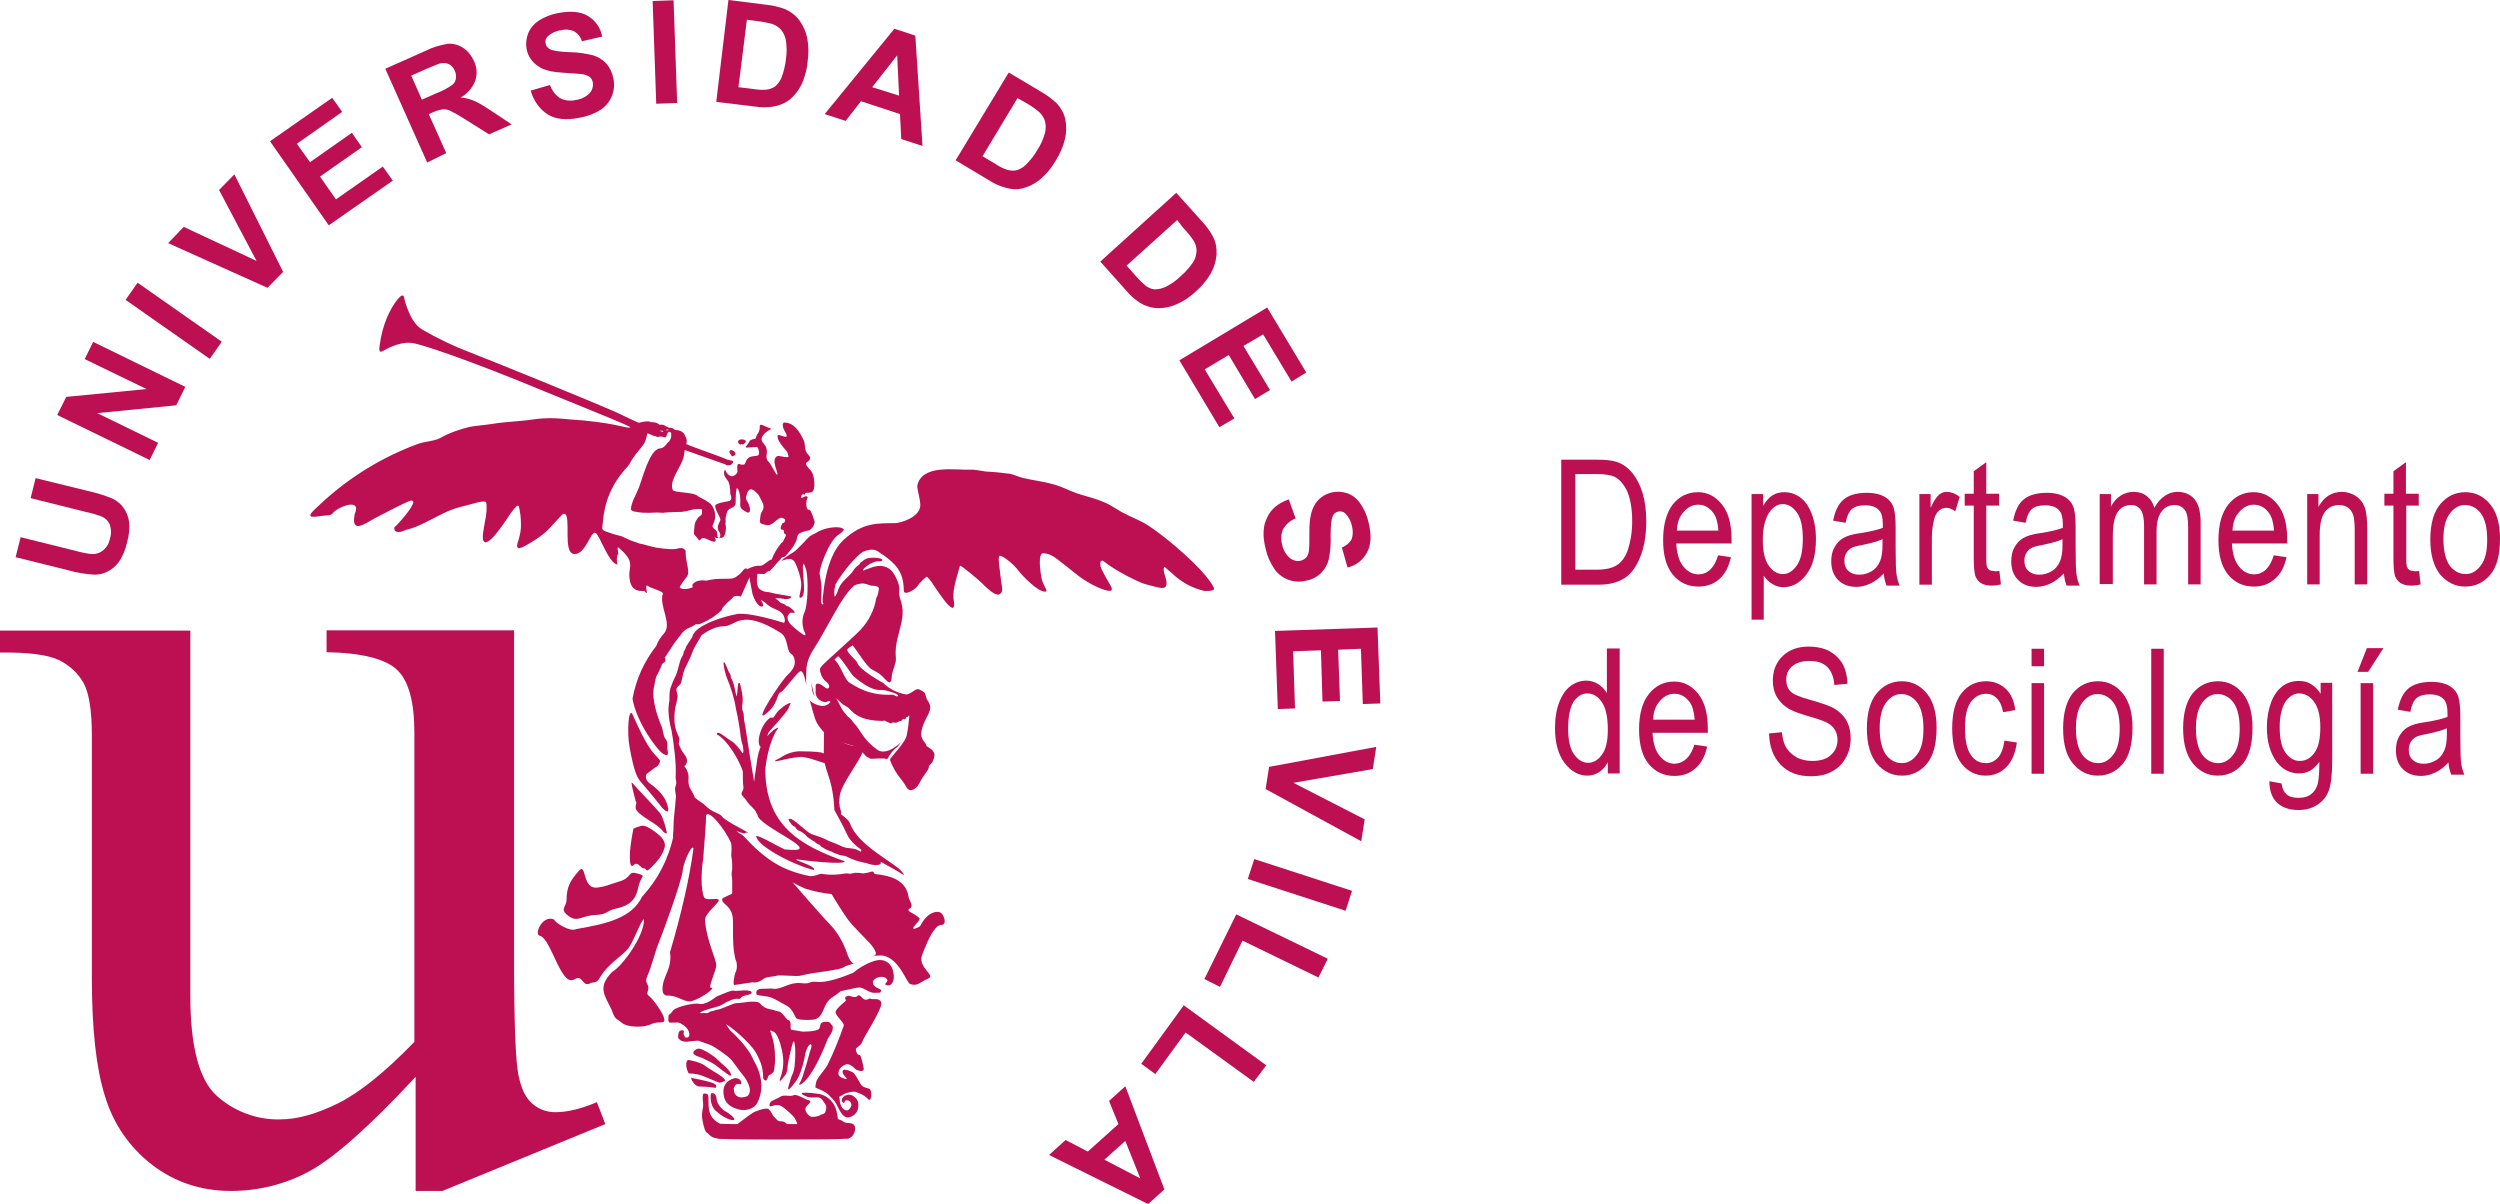 <svg xmlns="http://www.w3.org/2000/svg" xmlns:xlink="http://www.w3.org/1999/xlink" id="Capa_1" x="0px" y="0px" viewBox="0 0 800 385.2" style="enable-background:new 0 0 800 385.2;" xml:space="preserve"><style type="text/css">	.st0{fill-rule:evenodd;clip-rule:evenodd;fill:#BC1053;}	.st1{fill:#BC1053;}</style><g>	<g>		<g>			<path class="st0" d="M164.5,201.8v105.8c0,19.8,0.5,32,1.4,36.4c0.9,4.5,2.4,7.5,4.5,9.2c2,1.8,4.6,2.7,7.3,2.7    c3.9,0,8.3-1.1,13.3-3.2l2.7,7l-52.1,21.4h-8.6v-36.5c-15,16.1-26.3,26.1-34.2,30.3c-7.6,4.1-16.2,6.2-24.9,6.2    c-9.7,0-18.2-2.9-25.4-8.5c-7.1-5.5-12.3-13.1-14.9-21.8c-2.8-8.8-4.2-21.4-4.2-37.6v-77.6c0-8.2-0.9-13.9-2.7-17.1    c-1.8-3.2-4.6-5.7-7.9-7.3c-3.5-1.7-9.8-2.5-19-2.4v-7h61.1v116.8c0,16.2,2.8,26.9,8.4,32c5.5,5,12.9,7.8,20.3,7.6    c5.5,0,11.6-1.7,18.5-5.1c6.9-3.4,15.1-10,24.5-19.7v-98.7c0-10.1-1.8-16.8-5.5-20.3c-3.6-3.5-11.2-5.5-22.6-5.7v-7H164.5z"></path>			<g>				<g>					<path class="st1" d="M274.4,307.7c0.5-0.2,1-0.3,1.5-0.6C275.5,307.4,274.9,307.6,274.4,307.7L274.4,307.7z"></path>					<path class="st1" d="M270.3,275.6c-14.6-5.1-25.4-11.7-25.4-29.5c0.7-6.7,2.8-11.5,4-12.9c0.7-0.8-1.3-0.1-3.4,2.4      c0.2-0.7,0.4-1.3,0.9-1.8c3.9-4.3,6.1-6.9,6.1-7.7c1-1.6,0.3-1.3-1.3-0.4c-2.4,2-1.9,1.2-3.6,3.8c-0.3,0.4-0.9-0.1-1.3,0.3      c-3,2.2-4.4,8.1-2.9,9.2c-0.5,1.2-0.8,2.4-1,3.5c-0.5,3.1-0.8,5.8-1.1,7.6c-1.1-6.4-2.1-12.9-2.8-17.7c0-0.3-0.4-1.7-0.4-2      c-0.1-0.8,0-1.8-0.3-2.6c-0.3-0.6-0.4-1.3-0.3-2c0.5-3.1-0.3-5-0.7-7.1c-0.1-0.3-0.5-0.3-0.6,0.3c-0.2,1-0.2,3.2-0.5,3.8      c-0.1,0.2-0.7-3.3-0.9-3.8c-0.1-0.2-0.2-0.5-0.3-0.9c-0.1-0.3-0.2-0.4-0.3-0.7c-0.2-0.2-0.3-0.4-0.3-0.6      c-0.1-0.2-0.1-0.5-0.1-0.8c-0.1-0.3-0.3-0.5-0.5-0.8c-0.8-1.8-1.4-3.6-1.7-3.3c-0.3,0.3,0.5,3.9,1,5c1.3,3.2,2.4,6.5,2.9,9.9      c0.1,0.5,0.5,2.3,0.6,2.8c0.1,0.5,0.2,1.3,0.3,1.8c0.1,0.6,0.2,1.3,0.3,1.8c0.2,1.2,0.2,1.7,0.3,2.4c0.1,0.8,0.3,1.7,0.5,2.4      c0.5,1.2,0.5,3.7,0,2.9c-0.8-1.3-1.8-2.4-2.9-3.4c-0.3-0.2-0.5-0.3-0.8-0.5c-2.1-1.4-4.4-3.5-4.4-2c3.4,1.8,7.1,8.2,8.3,11.8      c0,1.8,0,3.4,0.2,5.2c0.1,1-0.8,1.5-0.6,2.2c0.2,0.5,1.3,1.5,1.5,1.9c0.6,1.1,1.6,1.8,2.9,3.3c0.2,0.5,0.4,0.9,0.7,1.3      c0,3.8,23.3,12.7,8.7,11.1c-3.1-1.4-7.7-4.3-9.1-4.3c0,3,11.3,9.1,18.4,10.9c1.2-1.2-7.3-3.4-5.3-3.4      C256.8,275.3,270.3,276.9,270.3,275.6z"></path>					<path class="st1" d="M233.4,144.7c0.3,0.5,0.5,0.9,0.8,1.3C237.2,145.5,233.4,142.8,233.4,144.7z"></path>					<path class="st1" d="M236.7,142.2c0.3,0.2,0.4-0.1,0.5-0.1c0.1,0,0.2,0,0.3,0.1c0.1,0.1,0.3,0,0.3,0c3-1.8-3-2.4-1.3-0.1      C236.6,142.1,236.6,142.1,236.7,142.2z"></path>					<path class="st1" d="M209.8,245.5c0.8-0.5,0.8-0.4,1.1-1.1c0.4-0.7,0.5-1-0.2-1.7c-2-2-3.9-4.1-8.2-13.9c-1.3-3.1-2,5.3-1,10.5      c1.5,8,2.3,9.5,3.8,11.2c2.6,2.9,6.6,8,6.6,8s2.6,2.9,1.8-0.4c-0.8-3.4-3.3-5.6-5.5-7.2c-2.3-1.5-1.3-3.2-1.3-3.2      S208.1,246.7,209.8,245.5z"></path>					<path class="st1" d="M213.4,266.5c-0.2-1.3-1.3-5.2-2.2-6.3c-0.8-1.1-8.1-8.7-8.9-9.7c-0.8-1,1.2,6.1,1.2,6.1l0.2,0.3      c-0.3,0.4-0.3,1.8-0.3,1.8c1,2.6,7,4.7,8.8,7.4C212.8,266.7,213.4,266.8,213.4,266.5z"></path>					<path class="st1" d="M211,267.3c-1.4-1.3-4.1-3.1-5.3-3.1c-1.1,0.2-2.1,0.5-3,1c-0.5,2.4-0.9,4.9-1.1,7.3      c0,1.8-0.3,5.7,1.2,4.3c1.4-1.3,2.1,1.1,3.3,1.1s0,2.3,3.7-1.8c1.3-1.4,2.4-3.1,2.9-5C212.7,271,213.3,269.3,211,267.3z"></path>					<path class="st1" d="M198.4,282c-4.2,1.3-4.3,1.6-7.1,2c-5.2,0.8-3.5-8.3-6.1-5.3c-2.6,3-3.9,5-3.9,9.2c0,2.3-2.4,3,0.6,5.2      c3,2.2,4.1-0.1,8.5-0.3c4.4-0.2,3.2-1.3,6.9-2.1c3.7-0.8,6.1-2.4,6.9-6.6c0.9-4.2,2.9-3.7-0.3-4.6      C200.8,278.6,202.3,280.8,198.4,282z"></path>					<path class="st1" d="M281.9,275.8l5,2.8c0.8,0.4,3.9,2.8,1.4,0c-2.4-2.7-13.8-8.1-16.3-15.1c-0.4-1.3-2.9-2.9-2.9-2.9      c0.2-1.6-0.5-1.7-0.4-2.9l-0.2-0.8l0.2-2.1c0.3-3.7,6.6-11.4,7.4-14.4c0.1-0.4,0.5-1.3-1.4-1.5c-5.9-0.4-9-4.4-10.5-5.7      c-0.3-0.3-0.5,0.2-0.5,0.6c0,2.2-0.1,5.3-0.1,7.3c-0.3-0.1-0.5-0.2-0.8-0.3c-1.3-0.3-5.2-0.4-7.2-0.4c-1.8,0.1-3.7,0.7-5.3,1.7      c-1,0.8-5.5,2.4,1.4,0.8c1.6-0.4,3.2-0.6,4.9-0.7c1.4,0.2,2.8,0.5,4.1,1c1.2,0.3,2.3,0.8,3.2,1c0.5,2.4,1.6,4.8,2.2,7.6      c0.5,2.4,0.8,4.9,0.9,7.4c0,0,2.8,5,4.3,8.3c0.8,1.5,2.2,2.9,4.4,4.5c-0.1,0.1-0.2,0.3-0.2,0.4c-0.1,0.5-0.5-0.5-2.4-0.8      c-0.9-0.2-1.8-0.2-2.3-0.3c-0.6-0.2-1.2-0.3-1.7-0.6c-1.4-0.7-2.4-1-3.9-1.6c-3.4-1.9-5.4-1.7-6.8-3c-2.5-1.9-5.3-4.9-6.1-3.9      c0.3,0.8,0.8,1.4,1.3,1.9c0.3,0.3,0.4,0.3,0.8,0.5c0.3,0.3,0.4,0.7,0.7,0.9c0.3,0.3,1,0.4,1.5,0.8c0.5,0.4,0.7,0.4,1.1,0.8      c0.2,0.1,0.4,0.6,0.6,0.7c0.8,0.6,1.7,1.2,2.6,1.7c-0.1,0.2,1.1,0.8,1.5,0.9c0.2,0.4,0.5,0.7,0.9,0.8c0.8,0.6,1.8,1,2.8,1.3      c0.5,0.3,1,0.6,1.6,0.7c0.8,0.5,2.4,0.6,3,0.8c2,1.1,4.3,1.8,6.6,2.2c1.8,0.8,5,0.9,4.5-0.2C281.9,276,281.9,275.9,281.9,275.8      z"></path>					<path class="st1" d="M259.6,218.2c0.1,1.8,0.3,3.7,1.2,4.8c-0.1-0.2-0.1-0.3-0.2-0.4C260.3,221.2,259.8,219.8,259.6,218.2z"></path>					<path class="st1" d="M221,333.2l2.4-0.2c0,0,1.9,0.7,3.7,1.3c1.8,0.7,6.1,3.9,6.6,4.5c0.6,0.5,3.5,4.7,4.1,5.3      c0.8,1,1.5,2.1,1.9,3.4c0.6,1.6,0.1,3.1-0.9,3.4c-3.1,1-3.9-1.1-3.9-1.8c-0.1-0.7-0.3-0.8,0.4-1.8c0.7-1.1,2.2,0.4,1.9-1      c-0.3-1.4-2-1.3-2-1.3s-3.8,0.6-3.7,4.4c0.1,3.8,2.4,4.9,4.8,5.6c2.4,0.7,5.1-0.3,6-2c3.5-6.7-1-13.4-1.1-13.6      c-1.8-4.7-7.6-9.7-7.6-9.7c-0.4-0.6-0.8-1.2-1.2-1.8c-0.3-0.7,7.9,5.5,9.9,9.7c1.2,2.4,1.6,3.6,1.8,5.5      c0.2,1.8-0.1,2.2,0.7,2.6c0.8,0.5,0.9-1.7,1.4-1.7c0.5,0,1.4-1.1,1.4-1.1c0.3-1.6,0.5-3.2,0.4-4.8c0-2.5-0.4-5-1.3-7.5      c-0.7-1.6,0.6-0.5,0.6-0.5s1.5-0.3,2.9,5.9c1.4,6.2-1,9.5-0.7,9.8c0.3,0.4,1.3-1.3,1.8-1.8c0.5-0.7,0.7-1.7,0.8-3.4      c0.3-1.8,1.4-6.8,1.8-7.3c0.3-0.6,0.8,2,0.5,6.2c-0.2,4.2-0.9,3.7-1.6,6.5c-0.5,1.7-1.8,5.1,2.1-0.3c1.5-2.2,2.6-7.1,2.7-8      c0.3-1.8,1.3-3.8,1.9-3.5s-0.4,2.3-0.7,3.7c-0.3,1.4-1.8,6-2,6.7c-0.3,0.8-0.7,1.7-1.1,2.4c-0.3,0.5,3.4,0.3,9.2-14.6      c0.3-0.5,1.4-2.1,1.5-2.7c0.2-1.3,0.1-1.5-0.4-1.9c-0.3-0.3-0.3-0.8-1.3-0.8c-0.6-0.1-1.1,0-1.6,0.2c-0.9,0.3-0.4,1.6-1.2,2.2      c-0.8,0.6-4.9,0.9-5.8,0.6c-0.8-0.2-1.8-0.3-2.6-0.4c-0.7-0.1-0.5-1.1-0.5-1.8c0-0.7-0.3-1.4-0.8-1.4s-1.8-2.5-2.9-2.7      c-1.1-0.2-2.2-0.7-2.7-0.7c-1.3-0.2-2.5-0.8-3.4-1.9c-1.1-1.3-6.1,0-7.5-0.1c-0.9-0.1-5.1,2.1-6.2,2.1c-0.3,0-1.3,0.5-1.9,0.5      c-0.3,0-1,0.6-1.3,0.6c-1.8-0.1-2.5,0.2-2.2-0.2c0.8-0.8,6-1.9,6.6-2.3c5.6-3.5,5.6-1.3,6.4-2.4c0.5-1,3.8-0.8,3.4-1.8      c-0.3-1-4.4-0.4-5.2-0.4c-0.8,0,0-0.8-5.8,1.7c-0.9,0.4-3.4,3-6.1,2.4c-1-0.3-6.7,0.8-8,2.1c-1.1,1.7-1.4,1-1.5,2.1      c-0.1,1.1,0,1.7,0.3,1.8c0.3,0.1,2.9,0,2.9,0s3.3,1.1,3.5,3.8c0.1,1.3-1.3,1-1.3,1s-0.8-1.1-0.5-1.6c0.3-0.5-0.3-0.9-1.1-0.6      c-0.8,0.3-0.7,2.2-0.7,2.2S217.6,333.9,221,333.2z"></path>					<path class="st1" d="M231.9,355.5c0,0-2.4-1.6-2.6-3.9c-0.2-2.4-1.8-1.7-1.8-1.7s-0.7,3.7,1.7,5.7c3,2.7,6.3,3.5,5.7,2.3      C234.1,356.6,231.9,355.5,231.9,355.5z"></path>					<path class="st1" d="M228.2,346.6c-1.7-0.7-7.1-1.7-7.1-1.7s0.8,2.8,3,2.8c1.7,0,3.3,0.2,4.9,0.4      C229,348.1,229.8,347.2,228.2,346.6z"></path>					<path class="st1" d="M230.8,340.2c-0.7-0.6-1.3-1.3-1.8-1.7c-3.1-2.4-5-2.9-5-2.9c-0.5-0.1-1,0-1.4,0.3      c-0.3,0.3-0.6,0.4-0.7,0.7c-0.3,0.7,0.9,1.3,1.3,1.4c1,0.3,1.9,0.7,2.8,1.2c1,0.4,1.9,0.9,2.8,1.5c1.6,1.3,3.2,2.5,4.9,3.6      C233.6,344.3,235.2,343.8,230.8,340.2z"></path>					<path class="st1" d="M230,346.4c0,0,0.4,0.2,1.8-0.4c1.4-0.7-4.5-3.6-6.1-4.9s-5.3-1.9-5.3-1.9s-0.8-0.2-0.8,1.5      c0,1,0.3,1.9,0.8,2.8c1.7,0,3.4,0.3,5,1C227.6,345.4,230,346.4,230,346.4z"></path>					<path class="st1" d="M276,333.2c0.6-1.7,6.4-10.4,6-12.3c-0.4-1.8-2.8-0.9-3.4-1.3c-0.6-0.3-0.4,0.3-1.6,0.3      c-1.2,0-1.8-2.1-2.6-1.2c-0.8,0.9-2.4-0.2-3,0c-0.7,0.2-1.3,0.2-0.7,1.4c0.1,0.2-3,2.4-3.3,3.6c-0.3,1.2,2.9,3.6,2.6,4.5      c-1.5,4.4-3.3,8.7-5.3,12.8c-0.8,1.3-2.8,3.6-3.3,4.6c-0.3,0.8-0.4,1.5-0.5,2.3c0,0.3,3.4,1.2,4.7,2.9c0.3,0.3,0.6,0.7,0.9,0.9      c0.4,0.5,0.8,1,1.1,1.5c1.1,2.2,2,4.4,3.8,4.4c1.4-0.2,2.7-1.2,3.1-2.6c0.3-1.4,0.5-3-1.5-4.3c-1.1-0.7-2.6-0.4-3.4,0.6      c0,0-0.6,0.9,0.1,1.5c0.7,0.6,0.3-0.7,1.1-0.7s0.8,0.1,1.1,0.3c0.3,0.3,1.2,1.3-0.3,2.7c-0.4,0.4-1.4,0.3-2.1-0.6      c-0.5-0.8-0.8-1.7-0.8-2.6c0-0.3-0.1-0.7-0.2-0.9c0.8-0.3,1.5-1,2.3-1.2c0.9-0.3,2.5-0.7,3.3-0.3c2.3,0.9,2.8,1.3,3.8,2.3      c1,1,1.2-2.8,0.4-3.3s-2.1-0.3-2.9-1.6c-0.8-1.3-1.7-3.3-2.6-3.8c-0.8-0.4-1.7-0.8-2.6-0.8c-0.3,0.1-1,0.4-0.3,1.5      c0.7,1.1,1.8,1.8,0.4,1.4c-1.4-0.4-2.4-1-1.9-2.4c0.3-1.1,1.2-1.8,2.3-2.2c0.8-0.3,2.1,0.5,2.8,1.3c0.7,0.8,3,1.3,2.9,0.1      c-0.2-1.2-0.9-4.5-1.3-4.4c-0.4,0.1-1-0.3-1.2-1.6C273.6,335.1,275.5,334.9,276,333.2z"></path>					<path class="st1" d="M279.2,307.7c-2.3,0.8-4.4,2.1-6.2,3.6c-2.9,1.2-8.4,3.3-11.6,2.9c-2.8-0.3-1.6,0.8-5.2,0.4      c-3.6-0.4-6.1,2.1-8.7,1.8c-1.8-0.2-0.1,0-3.4,0c-2.3,0-2.2,1.1-2,1.8c0.1,0.3,1.6,0.4,3.5,0.7c1.9,0.3,4.3,2,6.1,2.9      c1.8,0.9,2.6,3.3,3,3.9c0.4,0.7,3.4,0.8,5.5,0.6c2-0.3,2.7-1.6,3.8-4.3c1.2-2.7,2.7-2.9,4.5-4.4c0.2-0.1,0.3-0.3,0.4-0.4      c3.3-0.7,5.7-1.3,6.3-1.2c1.7,0.3,3,1.8,4.7,1.7c1.6-0.1,1.7,0.2,2-0.5c0.3-0.6-0.4-0.6-1.6-1.3c-3-2.2,1.6-4.2,3.2-2.9      c1.6,1.3-1.6,1.9,0.5,2.3c1.4,0.3,2.4-1.7,1.9-3.9C285.7,309.1,283.6,306,279.2,307.7z"></path>					<path class="st1" d="M273.2,359.9c-0.2-0.3-0.5-0.4-1.3-0.5c-2.1-0.1-1.6-0.4-2.9-1c-1.3-0.5-0.6,0.3-1.3-2.8      c-0.6-2.7-2.7-4.9-5.4-5.5c-1.8-0.3-3.7-0.5-5.5-0.4c-1,0.2,1.3,1.4,2.5,1.5c1.2,0.1,2.9-0.5,3.8,0.7c0.8,1.2,1.4,1.8,1.3,2.5      s-0.1,1.9-1.1,2.1c-1,0.2-0.6,0.5-2.2,0.8c-1.1,0.1-1.6,0.3-2.4-0.5c-0.8-0.8-1.3-1.8-0.7-2.7c0.7-0.8,2.1-1.7,0.8-2      c-1.3-0.3-3.9-2.2-4.9-1.6c-1,0.5-3-0.3-4.1,0.4c-0.8,0.5-1.8,0.9-2.6,1.3c-0.9,0.5-0.9,1-0.9,1s-0.3,0.8,0.3,0.8      c0.6,0.1,1.4-0.7,2.8-0.3c1.3,0.3,4.4,3.4,4.7,3.8c0.4,0.7,0.8,1.3,1,2.1c0,0,0,0,0,0.1c-1.1,0-2.2,0-3.3,0      c-0.4-0.6-1.2-0.9-1.9-0.9c-1.2,0.1-1.3-0.7-2.3-1.5c-0.4-0.4-0.8-1.8-1.7-2.4c-0.8-0.6-4.5,0.8-5,1.2c-0.5,0.3-1.8,1.2-4,2.9      c-0.3,0.3-0.6,0.4-0.9,0.7c-2.3,0-4.2,0-5.6-0.1l-0.3-0.2c-1.4-0.7-2.5-1.9-3-3.4c-0.4-1-0.4-3.4-0.4-4.7s-0.5-1.3-1.3-1.4      c-0.8,0-0.5,1.9-0.4,3.4c0.1,1.4-0.7,2.9-0.2,5.2c0.3,1.8,0.9,4,1.5,4h0.1c0.8,1.1,2,1.8,3.4,1.8c-4.1,0.4,37.1,0.5,40.7,0.1      c2.3,0.3,3.4-2.4,3.1-3.8C273.4,360.1,273.3,360,273.2,359.9z"></path>					<path class="st1" d="M388.3,187.8c-2.9-5.5-14.4-15.4-20.8-19.6c-2.4-1.6-5.5-2.7-8.3-4.2c-1.9-1-3.7-2.4-5.7-3.2      c-3.4-1.5-6.2-2-8.8-2.9s-5.1-2.3-7.6-2.9c-3.4-1-6.7-1.3-9.9-2.1c-1.3-0.3-2.9-1.1-4.1-1.3c-2.4-0.3-5-0.6-7.5-0.7      c-1.8-0.2-3.5-0.7-4.9-0.6c-5,0.2-15.9-1.9-17.2,5.3c0.1,1.5,1,4.1,1,6.2c-0.2,3.7-6.1,5.5-8,5.6c-5.6,0.1-10.3-0.4-16.6,5.4      c-5.9,5.5-6.4,17.6-6.5,17.6c-0.3,1.4-0.2,2.4,0.1,2.9c-0.2,0.1-0.3,0.2-0.3,0.1c-0.8-0.3-0.3-2.3-0.3-4.7c0-1.7-0.3-3.3-0.6-5      c-0.3-1.7,3-10.6,5.9-12.5c1.2-0.8,2-1.6,1.8-1.8c-1.1-1.4-6.6-0.5-8.8,1.1c-0.8,0.5-1.4,0.4-2.8,1.8c-0.3,0.3-0.9,1-1.6,1.7      c-0.4,0.4-1.2,1.2-1.5,1.5c-0.7,0.8-1.5,1.3-2.4,1.8c0,0-4.1,2.7-2.3,2c2.2-0.8,3-0.4,3.6,0.4c0.6,0.8,2.2,5,2.2,7.4      s-1.3,4.7,0,4.1c1.3-0.6,0.8-4.7,0.8-4.7l-0.3-5.2c0,0,0.3-1.3,0.3-1c0.3,0.6,0.5,1.2,0.7,1.8c0.9,3.1,0.6,11.8-0.5,13.9      c-0.8,1.8-0.8,3.9-0.1,5.9c1.1,2.1-0.1,1.3-0.8,0.8c-1.2-0.8-2.3-1.8-3.4-2.8c-1.1-1.1-1.3-2.4-0.9-3c0.8-1.3,1.1-0.7,2-0.8      c0.4-0.1-0.3-1-1.8-2c-0.2-0.1-0.7-0.1-1-0.4c-0.2-0.2-0.3-0.3-0.5-0.4c-0.3-0.2-0.8-0.2-1.1-0.4c-0.5-0.5-1-1-1.6-1.3      c-0.3-0.3,1.2-0.2,2.4,0c0.8,0.2,1.4,0.1,2.2-0.1c0.3-0.3,0.7-0.5,0.4-0.6c-1.5-0.4-5-0.8-6.3-1.2c-1.7-0.5-2.1,0-3.7-1.1      c-1.6-1.1-0.8-5-0.8-5l2.2,0.1l1.3-1c0.1,0.2,0.2,0.2,0.4,0c0.2-0.2,0.4-0.3,0.6-0.6c0.2-0.1,0.3-0.3,0.4-0.4      c0.8-1,2.1-2.4,2.3-2.5c0.2-0.1,0.3-0.7,0.6-0.8c0.3-0.2,0.7-0.1,0.9-0.3c0.3-0.2,0.5-0.4,0.7-0.7c0.3-0.3,0.4-0.4,0.6-0.7      c1.1-1.2,1.9-2.4,2.5-3.9c0.3-0.8-0.1-1.9,1.8-2.5c1.8-0.7,2.1-0.4,2.6-0.8c0.6-0.5,1.1-1.2,1.3-1.9c0.2-0.8,0.1-0.5-0.4-2.1      c-0.5-1.5-0.8-2.4-1.5-2.4s-0.8-2.2-0.6-2.9s0.7-1.3-0.1-1.4s-1.9,1.3-1.6,0c0.3-1.3,1.2,0,1.2-0.8c0-0.8,2.3,0.4,2.8-1.4      c0.5-1.8,0-5.1-1-6.1c-0.9-0.9-1.9-2.1-1.3-2.5c0.6-0.4,1.8-1.2,0.7-2.3c-1.8-1.8-0.8-3.3-1.7-5c-2.6-5.6-5.3-5.4-6-5.5      c-0.7-0.1-1,1.1,0.1,2.9c1.1,1.8,0.2,1.7,0.1,1.7l-2-0.6c-0.6-0.2-0.8,0.8,0.3,2.5s2.4,2.7,2.5,3.5c0.1,0.8,0.6,1.1-0.3,1.1      c-0.9,0-2.6-0.5-2.9-0.4c-2.7,1,0.7,6.1-0.3,6c-0.3,0-1.9-3.5-2.7-4.2c-0.8-0.8-0.7-1.6-0.5-2.8c0.1-1-0.2-1.9-0.8-2.7      c-0.3-0.4-1.7-1.5-0.2-3.2c1.6-1.7,2.9-1.7,2.2-1.9c-0.8-0.2-2.3-1-2.7-1.1s-0.8-0.2-0.8,0.5c0.1,0.8-0.2,1.7-0.7,2.4      c-0.6,0.8-0.4,1.7-1,1.6c-0.5,0-1,0.2-1.3,0.4c-0.4,0.3,0,0.1-0.8,1.2c-0.5,0.7-0.8,0.8-0.6,1c0.2,0.3,0.9,0,2.2,0      s1.6-0.3,1.8,0.7c0.3,1,0.3,1.8-0.3,2s-2.4,0-3.3,1.1c-0.8,1.1-0.4,1.7-1.3,1.8c-0.8,0.1-1.6-0.6-1.8,0.1s0,1.5,0,2.2      c-0.3,0.8-1,1.3-1.8,1.4c-0.7-0.1-1.3-0.5-1.7-1.2c-0.4-0.5-0.3-1-0.5-0.8c0,0-0.4,0.1-0.3,1.3c0.2,1.3,1.5,2,1.7,3.3      c0.2,1.3,0.3,1.9,0.3,2.9c0,0.7,0.8,1.5-0.1,2.3c-0.3,0.3-2.9,0.4-4.4,1.2c-1.3,0.7,1.7,4.3,1.3,5.1c-0.3,0.7-0.7,1.3-0.8,2.1      c-0.1,1.3,0.6,1.4,0.8,2.4c0.1,0.5-0.3,1-0.3,1.3c-0.1-0.1-0.2-0.2-0.3-0.2c-0.8-0.5,0-1.8-0.9-2.5c-1.7-1.3-0.8-1.3-0.3-3.2      c0.4-1.7,0-3.5-1.1-4.9c-0.3-0.6-2.5-1.8-4.1-2.6c-1.4-1.6-7.6-1.1-8.2-2.1c-1.4-2.8,2.9-7.7,3.5-10.7c0.1-0.4,0.3-1.9,0.3-2.1      l13,4.6c0.2,0.2,0.4,0.3,0.7,0.3c0.8,0,1.3,0,1.8-1c0.3-0.6-1.4-0.6-1.8-0.8c-2.4-1.1-10.8-3.9-13.2-5c0.3-0.8,0.2-1.8-0.3-2.5      c-0.3-0.8-1-2-3.3-2c-0.4-0.5-1.2-0.8-1.8-0.7c-0.1,0-0.1,0-0.2,0c-0.1-0.3-0.6-0.3-0.8-0.4c-0.6-0.5-1.3-0.8-2.1-0.5      c0,0,0,0,0-0.1c-0.7-0.5-1.4-0.8-2.3-0.8c-0.2,0-0.3,0-0.5,0c-0.1,0-0.1-0.1-0.2-0.1c-0.8-0.4-2.7,0-3.7,0.3      c-2.9-1.3-5.7-2.6-6.6-3.1c-8.8-3.9-40.3-16.7-47.3-19.4c-5.3-2-10.5-4.5-15.5-7.4c-2-1.3-3.8-3.7-5.4-8.9      c-0.3-0.9-0.1-3.4-2.3-0.8c-2.4,2.9-5,8.2-5.8,14.8c-0.1,0.8-0.5,2.7,1,1.8c2.2-1.2,6.3-3.3,10.2-2.4c5,1.1,20.8,6.9,32.9,11.8      c8.1,3.4,33.2,13.4,35.8,14.8c0.3,0.2,0.3,0.3,0.3,0.3c-0.2,0-0.3,0-0.5,0c-0.1,0-0.2,0-0.2,0c-0.1,0.3-5.6-1.8-18.8-2.6      c-2.9-0.3-5.7-0.5-8.6-0.3c-2,0.1-4.5,0.6-7.1,0.8c-2.9,0.3-6,0.4-9.3,1c-1.9,0.3-4.8,0.5-6.9,0.9c-3.3,0.8-6.5,1.9-9.5,3.6      c-2.2,1.1-4.8,1-7.2,1.9c-11.1,4.1-21.3,10.3-30.1,18.3c-4.2,3.9-6.6,5.7-0.6,4.7c1.8-0.3,2.9,0.1,3.7-1c1.5-1.9,9.3-5,6.9,0.4      c-1.2,6.3,2.8,3.4,6.5,1.3c1-0.5,10.8-5.7,11.5-5.6c0.3-0.1,0.5,0.1,0.7,0.3c0.1,0.3,0,0.7-0.2,1c-1.1,2.4-5.5,7.2-5.8,7.2      c-0.3,1.7,1.3,2,3.6,0.9c6.1-1.4,11.2-5.8,17.6-7.4c4.2-1,7-2.1,8-1.6c0.4,0.3,0.3,1.4,0.3,1.8c0.2,3.4-2.4,10.6-0.5,11.1      c2.1,0.6,7.5-8.4,8.7-9.9c0.5-0.7,1-1.2,1.4-1.6c0.4-0.4,0.8-0.2,0.8,0.3c0.4,1.8,0.6,3.5,0.6,5.3c0.1,1.8-0.3,3.6-0.8,5.3      c-1.5,4.1,1.3,2.3,4,0.7c2-1.2,3.9-2.5,5.5-4.1l4.2-4.5c0.2-0.3,0.6-0.6,1-0.6c2.4,0.6-0.8,12.9,3.3,12.9      c3.5,0,5.1-7.3,6.6-6.8c1.4,0.5,4.1,9.6,7.1,10.2c-0.3-1.1-0.3-2.4,0.1-3.4c0.6,0.9-0.6-2.9,0.3-2c5.5,4.6,3.1,6,3.4,9.2      c0.3,5.8,4.5,4.3,4.9,4.7c1.8,2.4-0.7-3.2,1.3-1.5c0.5,0.4,4.9,1.6,4.5,2.3c-1.3,3.9,3.2,9.7,0.3,12.8      c-1.1,1.2-1.9,2.5-2.4,3.9c-3.9,5-6.5,10.7-7.6,16.9c1.3,7.6,7.8,16.2,9.5,17.4c1.7,1.2,2.1,0.6,1.7-1      c-0.3-1.2,0.5-2.2-0.8-3.8c-0.5-0.6-0.7-2.8-1-3.5c-0.9-2.2-1.7-4.4-2.2-6.6c-0.2-0.9-0.3-1.7-0.4-2.4      c-0.1-0.3-0.1-0.7-0.1-1.1c-0.1-1.1,0-2.2,0.3-3.3c0.1-0.8,0.3-1.7,0.5-2.5c0.2-0.4,0.3-0.8,0.6-1.2c0.3-0.7,0.6-1.3,0.9-1.9      c0.2-0.3,0.3-0.8,0.4-1.1c0.3-0.5,0.8-0.6,1-0.8c0.3-0.5,0.1-1-0.1-1.3c0.9-1.3,1.9-2.9,2.9-4.4c0.9-1.3,1.8-2.4,2.2-2.9      c0.1-0.1,0.2-0.2,0.2-0.3c0.5-0.7,1.2-1.3,1.9-1.7c1-0.4,1.9-0.9,2.9-1.5c0.3,0.2,0.9,0.1,1.8-0.3c2.4-1,4.5-2.4,6.3-4.1      l0.3-0.8c0.8-0.8,1.5-1.7,2.3-2.3c0.4-0.4,0.9-0.8,1.3-1.3c0.8-0.3,1.5-0.3,2.3,0l2.7-6.1c0,0,0.8,4.2,1,5.3      c0.3,1.1,1.6,4,2.9,4c1.3,0-0.3-2.2-0.3-2.2c0.9,0.5,1.8,1.2,2.6,1.9c1.6,1.3,3.9,1.3,4.8,3.3c0.8,1.9,0,2.2,0,2.2      s-10.8-3.5-15-2.8c-4.2,0.8-11,2.9-13.4,5.7c-0.4,0.5-0.8,1-0.9,1.7c-0.6,0.9-1.2,1.9-1.8,2.8c-0.3,0.3-0.3,1.1-0.7,1.5      c-0.3,0.4-0.2,1-0.5,1.5c-1.2,1.8-1.1,3.7-2.3,6.6c-0.7,1.3-1.2,2.6-1.7,4c-0.3,1.3-0.3,2.6-0.3,3.9c-0.2,1.1-0.3,2.1-0.3,3.2      c0.1,2.2,0.4,4.3,1,6.4c0.6,3.5,1.6,10.3,1.3,15c0,0.6,0.3,1.4,0.2,2c-0.1,0.6-0.4,1.1-0.4,1.7c0,0.6,0.3,1.8,0.3,2.4      c-0.3,4.3-0.8,7.2-0.8,9.9c0.1,1.3-0.3,2.2-0.1,3.2c-1.6,7.1-5,13.6-9.9,18.9c-3.3,6.8-11.1,8.7-21.1,10.4      c-2.1,1.1-7.2-2.4-7-3c-3.8-1.9-6.9,5.2-4.4,5.2c3.6,1.7,6.6,16.4,10.8,13.9c2.9-1.8,2.4,2.9,5.4,1.1c1.3-0.3,1.8,0.1,2.9-1.9      c2.5-4.1,6.4-6.3,8.7-8.8c1.7-1.8,4.5-9.9,5.3-9.6c0,5.5-7,15-10.2,16.8c-4.9,5-2.3,7.6-0.2,12.1c0.5,1.1,0.6,2,1.5,2.9      c0.6,0.4,1.2,0.8,1.8,1.3c1.9,1.6,7.3,1.5,9.2,0.5s3.9-0.3,4.3-1c0.7-1.3-2.9-6.1-3.9-7.2c-0.9-1.1-1.8-1-1.3-2.5      c0.8-2.5-1.4-2.1-0.1-4.9c1.4-3.1,2.5-8,3.7-10.8c0.1,0,7.5-19.8,7.6-23.1c0.3-2.4,2.9-8.4,3.4-6.8c-1.1,8.8-3.9,21.1-7.5,33.2      c0.8,5.4-2.4,7.6-2.4,11.8c0,2.6,1.8,2,2.4,2.1c3,0.3,5,2.4,7.1,1.7c2.9-0.8,7.7-4.3,6.1-4.2c-1.3,0.1,1.6-5.3,1.6-7.3      c0-1.8-3-7.6-3.6-14.1c-0.3-2.3,4.4-5.6,4.4-6.6c0-1.1-4.1,0.4-4.7-1c-1.1-2.4-0.9-8.7-0.3-12.1c0.2-3.4,1.1-12.7,0.9-13.9      c0.6-2.6,6.1,4.2,7.9,8.4c0.1,0,0.3,0.6,0.3,2.3c0,0.6-0.1,1.3-0.1,2c0.1,0.8,0.3,1.8,0.3,2.9c0,0.4,0,0.8,0,1.3      c0,0.4-0.2,1.1-0.2,1.5c0,0.8,0.2,1.3,0.2,2.2v3.8c0,0.7-0.2,0.5-1.8,1.3c-0.8,0.5-1.5,0.4-1.4,1.3c0.2,1.3,3.1,1.9,3.4,5.8      c0.2,1.6-0.2,7.8,0.5,11.4c0.2,0.8,0.3,1.8,0.4,1.9c0.5,0.6,0.6,3.1-0.1,4.1c-0.2,0.3-0.9,4-0.3,3.9l4.7-0.7      c0.3,0,0.8-0.1,1.1-0.2c0.3,0.1,0.6,0.1,0.8,0.1c1.1-0.1,2.1-0.6,2.9-1.3c1.5-0.7,2.9-0.5,3.7-0.8c1.1-0.5,6.8,0.3,8-0.1      c5-1.3,12.9-1.6,14.3-3c1-0.3,1.9-0.6,2.9-1c-0.4,0.1-1.3,0-2.4-3.3c-1.2-3.5-3.1-6.7-5.6-9.3c-2.4-2.4-11.8-13.3-11.8-13.3      c1.3,0.8,2.6,1.4,3.9,2c2.8,0.9,5.6,1.5,8.6,1.8c0,0,3.1,5.2,5.2,8.1s7.1,7.3,8.2,9.1c1.2,2,1.1,2.3-0.8,2.9      c-1.5,0.6-2.8,1.1-3.8,1.5c2.4-0.9,4.5-1.9,5.5-1.9c0.7,0.1,1.3-0.2,1.8,0h0.4c5.3,1,7.6,9,8.7,9.1l0,0c2.4,0.8,3-0.6,5.8-1.8      c2.4-1.1-3.6-3.5-2-7.6c0.6-1.4,2.4-6.6,4.5-8.7c1.1-1.1,1.8-0.6,2.4-1.1c0.8-0.8-0.1-2.9-0.8-3.5c-1.2-1-4.5-0.3-6.6,3.9      c-0.3,0.4-0.7,0.7-1.2,0.8c-0.4,0-0.6,0.6-1.1,0.2c-0.6-0.3,2.5-2.7,1.9-3.3c-1.7-1.8-5-2.2-2.7-3.3c0.7-1.1-0.7-2.5-0.8-3.7      c-0.8-4.9-5.3-6.6-10.6-7.1c-0.6-0.1-0.3-0.9-1.1-0.8c-0.9,0.3-1.9,0.5-2.9,0.6c-0.8-0.2-1.7-0.2-2.5-0.2      c-0.5,0.1-1,0.2-1.5,0.3c-0.6,0-1-0.2-1.5-0.1c-0.8,0.1-1.7,0.3-2.4,0.3c-1.6,0.2-3.2,0.1-4.9-0.1c-1.3-0.3-1.3,0.5-3.9,0.7      c-9.2-1.8-14.5-5.3-21.7-13.1c-4.9-3,1,0.3,0.9-0.9c2.9,0.7-3.5-1.9-7.2-4.7c-1.2-1.9-3-1.1-6.1-4.3c-0.4-0.4-1.3-0.8-3-2.2      c0-0.2-0.1-0.3-0.1-0.4c-0.7-1.7-2.1-2.9-1.9-5.4c0.2-1.5-0.3-3-1.3-4.2c0,0,1.9-1.4,0-3.8c-0.8-1-1.4-2.2-1.8-3.4      c0.1-0.4,0.1-0.8,0.2-1.3c0.2-1.3-2.3-2.8-1.4-9.7c0.1-0.8,0.7-2.9,0.8-3.8c0.2-0.7-0.5-2-0.3-2.8c0.2-0.8,1.3-1.2,1.5-2.1      c0.3-1.1,0.5-3.3,1.7-5.4c0.9-1.8,1.7-3.6,2.4-5.5l2.4-4.1c0,0,3.5-2.9,7.2-2.9c3.7,0,5.3-5.9,18.1,2.1      c2.5,1.6,1.8,5.6,3.2,6.6c0.8,0.5,1.3,1.4,1.3,2.4c0.3,1.7-1.1,3.4-2.2,4.4c-2.4,2.3-10.6,15-7.4,12.8c4.4-3.1,3.9-6.9,5-7.1      c1.1-0.3,4.6-5.6,6.2-6.7c1-0.7,1.6,1.7,2.1,4.2c-0.1-1.5,0-3.1,0-4.2c0-3.8,2-6.6,3-8.2c1.3-2,1.7-2.9,6.2-10.8      c4.5-8,6.5-8.7,6.5-8.7c0.8-0.3,1.7-0.5,2.5-0.5c0.8,0.1,1.5,0.3,2.2,0.6c0.8,0.3,1.1,0,2.1,0.3c1.1,0.3,0.7,1.1,0.5,2.2      c-0.2,1.1-0.5,1.2-0.6,1.6c-0.6,3.8-2.4,7.3-5,10.1c-3.2,3.3-11.8,10.7-12.5,11.7c-0.8,1-0.5,1.1-0.4,1.9      c0.3,1.2,0.9,2.3,1.8,3c0.7,0.5,1.2,1.3,1,1.8c-0.2,0.5-0.6,0.7-1.7-0.2c-1.6-1.3-2.7-1.2-2.6,0c0.1,1.2-0.3,2.4,0.5,3.5      c0.4,0.7,2.1,1.8,3,1.4c0.5-0.3,0.9-0.4,1.1-0.2c0.2,0.3,0.2,0.3-0.7,1c-1,0.8-3,0.7-5.3-0.8c-0.2-0.2-0.4-0.3-0.5-0.5      c0.9,2.9,1.4,5.4,2.2,7c0.1,0.1,0.1,0.3,0.2,0.4c0.2,0.3,0.3,0.4,0.3,0.5c4.5,6.2,7.1,5.4,7.1,5.4s3,0.9,4.2,1.3      c0.3,0.1,0.4,0.2,0.6,0.3l0.2,0.1c0.9,0.7,1.8,1.3,2.5,2.1c0.8,0.7,0.5,0.8,1.4,1.2c0.8,0.3,0.3,0.4,1.2,0.4      c1.3,0,3.9-0.3,4.8,0.1c0.3,0.2,1-2.3,3.4-3.9c0.4-0.5,0.8-1,1.1-1.5c0,0-4.5,4.6-7.6,2.4c-4.7-3.4-5.1-6.1-7.6-8.7      c-0.2-0.2-0.8-1.1-1.1-1.3c-0.3-0.4-0.4-0.3-0.8-0.7c-0.3-0.3-0.5-0.7-0.7-0.9c-1.2-1.1-1.9-3.2-2.4-3.9      c-0.3-0.5-0.6-1-0.3-0.8c0.4,0.4,1.1,1.1,1.9,1.8c0.4,0.3,1.6,0.8,2,1.3c0.2,0.2,0.3,0.3,0.5,0.5l0.6,0.6      c3.4,3.2,9.1,2.8,10,2.9c0.2,0-0.2-0.2,0-0.2s2,1,2.3,1s0.4-0.3,0.5-0.3c0.5-0.1,1,0.2,1.4,0c0.3-0.1,0.4-0.2,0.6-0.3      c0.3-0.3,0.7,0,0.9-0.3c0.8-1.3,1.1,0.2,1.4-0.9c0.3-0.7,0.4,0.1,0.6-0.3c0.1-0.3,0.3-0.4,0.5-0.4c-0.2,2-0.4,4.1-0.8,6.1      c-0.4,2.7-5.6,7.4-5.4,8.1c0.8,2.2,2,4.3,3.5,6.1c0.7,0.8,1.3,1.8,1.9,2.8c0.8,1.3,2.2,0.8,3.4-0.5c0.4-0.6,0.8-1.3,1.1-1.9      c0.1-0.3,0.5-0.8,0.8-1.3c0.4-0.6,0.9-1.2,1.4-2c0.2-0.3,0.3-0.8,0.4-1.3c0.2-0.4,0.8-0.8,1-1.1c0.3-0.7,0.6-1.3,0.7-2.1      c0.3-2-2.6-3-2.6-3.3c0.2-0.9-2.2-1.8-1.5-4.8c1.1-5,4.3-6.4,1.9-9.7c-0.5-0.7-0.6-2-0.9-2.4c-0.5-0.5-1.2-0.8-1.8-1.1      c-1.2-0.5-2.7,1.8-4.3,1.6c-2.7-0.5-5.2-1.7-7.1-3.6c0,0-7.9-4.3-8.4-6.6c-0.3-0.8-3.8-3.6-3.1-4.2c0.5-0.4-0.4,0.3,0.1-0.2      c0.3-0.3,0.7-0.5,1.1-0.8c0.3-0.1,0.3-0.4,0.4-0.3c1.2,1.2,4.5,6.9,6.2,7.7c2.1,1.2,2.6,1.3,4.4,3.3c1.8,2,1.9,0,2-1.4      c0.1-1.3,1.3-3.6,1.3-5.2c-0.3-3.3,0.1-5.2,1.1-9c1-3.9,1.7-6.4,0.1-10.8c-0.2-0.9-0.3-1.8-0.1-2.7c0-1.9-1.9-5.6-3.1-6.3      c-0.9-0.6-2.6-1.7-6.1-0.4c-0.4,0.2-0.9,0.3-1.4,0.5c-0.2,0-0.7,0.4-0.8,0.4c-0.3-0.1-0.3-0.3,0.2-0.8c0.3-0.3,0.8-0.7,1.1-0.9      c0.8-0.6,2.5-1.4,3.5-1.3c1.3,0.2,1.6-0.7,0.4-0.9c-1.3-0.3-2.5-0.3-3.8-0.1c-0.7,0.2-1.3,0.5-1.8,1c-0.3,0.2-0.4,0.3-0.6,0.4      c-0.2,0.2-0.3,0.5-0.4,0.6c-0.1,0.1-1,0.8-1.1,0.9c-0.5,0.5-0.9,1.1-1.3,1.7c-0.8,1.1-3.4,2.9-4.2,5.1c-0.8,2.2-1.4,3.4-1.4,2      s-0.2-0.9,0.4-3.4c2.4-4.1,6.6-9,8.7-10.3c4.3-1.8,5,0.3,6.7,1.1c3.4,2.5,6.4,5,6.4,11.2c0,2,3.5-0.3,4-0.9      c1.2-1.7,3.4-3.8,3.5-3.4c0.8,0.8,1.5,1.7,2,2.6c0.6,0.9,3.4,4.9,4.1,5.7c2,2.3,2.9,2.2,2.4-0.8c-0.7-3.4,1.7-9.6,2-11.1      c0.4-0.1,5.9,4.5,6.9,5.5c3.4,3.4,5,4.3,6,3.5c1-0.8,0.5-2.4,0.3-3.6c-0.3-3.2-1.2-8-0.6-8.5c0.6-0.5,4.4,2.4,6.1,4.7      c1.1,1.5,6.4,7.1,8.7,6.7c0.9-0.2-0.7-1.6-1.3-4.2c-0.5-2.6-1.2-8.2,0.6-8.1c3,0.3,4.2,1.9,7.6,4.4c1.6,1.2,4.8,4.3,9.7,6.5      c4.4,1.9,5.1,1.3,4.3-0.3c-0.4-0.8-2.9-4.8-3.3-6.3c-0.4-1.5,0.2-2.4,1.1-1.6c4.2,3.4,12.1,7,13.1,7.2c3.9,1,6,1.8,6.6,0.8      c0.9-1.3-0.5-3.7-0.6-5.2c-0.1-0.8,0.1-1.3,0.5-0.9c0.7,0.6,1.4,1.3,2.2,1.9c2.9,2.8,6.4,4.7,10.3,5.6      C388.7,189.2,388.7,188.6,388.3,187.8z M226.9,169.9c-0.2-0.3-0.3-0.5-0.5-0.8C226.6,169.3,226.7,169.6,226.9,169.9z       M214,137.6c-0.3,0.1-0.5,0.1-0.8,0.2c0.1,0,0.1-0.1,0.1-0.2s0-0.1,0-0.2C213.6,137.4,213.8,137.5,214,137.6z M210.5,137.5      C210.5,137.6,210.6,137.6,210.5,137.5l-0.3-0.1C210.3,137.4,210.4,137.4,210.5,137.5L210.5,137.5z M211.9,137.8      c0.2,0.1,0.3,0.2,0.5,0.2c-0.2,0.1-0.3,0.1-0.4,0.2l-0.8-0.3C211.3,137.8,211.6,137.8,211.9,137.8L211.9,137.8z M239,182.2      c0-0.2,0-0.3,0-0.3c-1.1-0.1-1.1,0.8-2.4,1.9c-0.1,0.1-0.3,0.3-0.4,0.3c-0.4,0.3-0.9,0.7-1.4,0.9c-1.7,0.5-5-0.2-8.7,0.8      c-1.5-0.2-3.1-0.1-4.1,0.8c-0.4,0.3-0.6,0.8-0.3,1.3c-1.3,0.6-3.4,0.9-4.2,0.1c0.1-0.3,0.2-0.5,0.3-0.7c2.5-3.9,2.9-2.4,2-7.3      c-0.3-1.3-0.4-2.5-0.4-3.8c-0.3-0.4-0.9-1.1-2.4-0.7c-1.6,0.4-3.2,0.3-7.2-0.3c-1.3-0.3-2.6-0.6-3.9-1      c-0.3-0.1-1.1-0.2-1.4-0.3c-0.3-0.1-0.7-0.3-1-0.4c-0.2-0.1-0.5-0.1-0.7-0.2c-1.5-0.5-2.7-1.2-3.9-1.7c-1-0.3-2.1-0.5-2.9-0.8      c-0.9-0.3-1.8-0.6-2.8-1c-0.7-0.6-0.5-0.8-0.3-2.5c0.8-11.9,7.9-17.6,8.4-18.6c1.8-3.4,3.7-5,4.7-6.6c1-1.5,0.9-3.1,1.2-3.4      c0.7,0.1,1.6,0.7,2.1,0.8c1.1,0.2,0.8,0.5,1.9,0.2c0.6,0,1.2,0.1,1.7,0.3c0.2-0.2,0.3-0.3,0.4-0.6c0.2-0.3,0.3-1.1,0.7-1.2      s0.7,0.2,0.8,0.5c0,0.1,0,0.1,0,0.2c0,0.5,0,1-0.2,1.5c-0.2,0.3-0.3,0.7-0.6,1c0,0,0,0-0.1,0s-0.1,0.1-0.1,0.1l-0.2,0.2l0,0      c-0.6,0.7-1.1,1.7-2.5,1.8c-3.3,0.4-5.5,9.7-6.8,12.9c-0.7,1.8-2.4,4.5-2.4,6.6c0.1,0.4,0.8,0.7,1.8,0.8      c1.3,0.3,2.8,0.3,4.1,0.3c0.8,0,1.6-0.1,2.5-0.1c0.6,0,1.1,0.1,1.8,0.1c0.6,0,1.5-0.2,2.2-0.2l3.9-0.1c0.8-0.1,1.7-0.3,2.5-0.5      c1.3-0.4,2.6-0.5,3.9-0.4c0.1,0.6,0.1,1.3-0.1,1.8l-0.2,0.2c-1.3,0.8-2.1,2.4-2.1,3.9c-0.3,2.7-0.2,1.9,0.8,3.2      c1.3,1.8,0.7,0.5,1.8,0.2c1.2-0.3,3.8,2,4.2,0.8c0.1-0.3-0.1-0.8-0.4-1.2c0.3,0.3,0.6,0.4,1,0.4c0.2,0,0.6-0.1,0.7-0.2      c0.1,0.1,0.3,0.1,0.7,0.1c0.8-0.1,1.3-1.6,1.3-3.4c-0.1-0.5-0.2-1.1-0.1-1.6c-0.1-1.3,0.1-2.4,0.6-3.6c0.6-1.1,2.6-0.9,2.6-2.6      c0-1.6,0.1-4.9,0.5-4.7c0.4,0.2,1,1.8,1,3.8c0,1.9-0.2,2.2,0.5,2.9c0.5,0.4,1.1,0.8,1.7,1.1c0,0,1.3,0.4,0.8-1.7      c-0.5-2.1-1.5-2.2-1.1-3.6c0.4-1.4,1-3.2,3-1.3c1.3,1.3,0.8,0.7,1.8,2.6c0.4,0.8,1,1.7,0.6,3c-0.3,0.8-0.8,0.9-0.9,2.5      c-0.2,1.6-0.4,1.9,1,2.3c1.4,0.3,1.8,0.5,3.2-0.5c1.3-1.1,2.2-1.8,2.7-1.6c0.5,0.2,1.3,0.3,1,1.1s-0.8,0.3-1,1      c-0.2,0.4-0.8,1.7,0.1,1.7s0.3,1.1,0.8,1.3c0.5,0.3,0.6,0.3-0.1,1.6c-0.7,1.3-0.2,0.7-1,1.4c-1.3,1.6-2.4,3.4-3.1,5.3      c-1-0.1-2.7,2.4-4.1,1.9C241.5,181.1,240.3,181.5,239,182.2L239,182.2z M273,216.3c5.8,5,8.2,4.5,9.4,4.5c1.2,0,5,1.2,5,1.8      c-0.1,0.7-1.4-0.3-1.8-0.3c-7.6,0.4-11.8-2.7-13.7-3.8c-1.8-1.1-2.9-5.9-4.9-7.4c0.5-0.5,0.8-0.8,1.2-1.1      C269.3,210.7,272.4,215.7,273,216.3L273,216.3z"></path>				</g>			</g>		</g>		<g>			<path class="st0" d="M5,178.3l1.6-6.4l17.3,4.3c1.8,0.5,3.6,0.9,5.4,1.1c1.3,0.1,2.6-0.3,3.7-1.2c1.2-1,2-2.4,2.2-3.9    c0.5-1.4,0.4-3-0.1-4.4c-0.5-1.1-1.3-1.9-2.3-2.4c-1.7-0.7-3.5-1.2-5.4-1.6l-17.6-4.4l1.6-6.4l16.7,4.1c2.7,0.6,5.4,1.4,8,2.5    c1.4,0.7,2.6,1.7,3.5,3c0.9,1.3,1.5,2.8,1.7,4.4c0.2,2.1,0,4.3-0.6,6.4c-0.5,2.4-1.4,4.6-2.8,6.6c-1,1.3-2.2,2.3-3.7,3    c-1.2,0.6-2.6,0.9-4,0.9c-2.8-0.2-5.6-0.6-8.3-1.4L5,178.3z"></path>			<polygon class="st0" points="47.9,147.2 18.3,132.8 21.2,127 46.9,124.5 27.1,114.9 29.8,109.4 59.3,123.8 56.4,129.7     31.1,132.2 50.6,141.7    "></polygon>							<rect x="52.2" y="86.2" transform="matrix(0.574 -0.819 0.819 0.574 -60.379 89.225)" class="st1" width="6.7" height="32.9"></rect>			<polygon class="st0" points="85.6,92.1 53.8,77.8 58.8,72.6 82.1,83.5 70.1,60.8 75,55.8 90.6,87    "></polygon>			<polygon class="st0" points="105.2,72.1 86.4,45.2 106.3,31.3 109.5,35.8 95,46 99.2,51.9 112.6,42.5 115.8,47.1 102.4,56.5     107.5,63.8 122.5,53.3 125.7,57.8    "></polygon>			<path class="st0" d="M135,31.9l4.5-2c1.9-0.7,3.6-1.6,5.3-2.8c0.6-0.5,1-1.2,1.1-2c0.1-0.9,0-1.7-0.4-2.5c-0.4-0.9-1-1.7-1.9-2.1    c-0.9-0.4-1.8-0.4-2.8-0.2c-0.5,0.1-2,0.8-4.5,1.8l-4.7,2.1L135,31.9z M136.7,52l-13.4-30l12.8-5.7c2.3-1.2,4.8-1.9,7.3-2.3    c1.7-0.1,3.4,0.4,4.8,1.3c1.5,1,2.7,2.5,3.4,4.1c1,2,1.2,4.3,0.5,6.4c-0.9,2.3-2.5,4.2-4.7,5.4c1.5,0.1,3,0.5,4.4,1.1    c2,0.9,3.8,2.1,5.6,3.3l6.3,4.2l-7.2,3.2l-7.3-4.6c-1.7-1.1-3.4-2.1-5.2-3c-0.7-0.3-1.6-0.5-2.4-0.4c-1.1,0.2-2.2,0.5-3.2,1    l-1.2,0.5l5.6,12.5L136.7,52z"></path>			<path class="st0" d="M169.8,29l6.2-1.8c0.6,1.7,1.7,3.2,3.2,4.2c1.5,0.8,3.3,1,5,0.6c1.7-0.2,3.3-1,4.5-2.2    c0.8-0.9,1.2-2.2,1-3.4c-0.1-0.7-0.5-1.4-1-1.8c-0.8-0.5-1.7-0.8-2.6-0.9c-0.8-0.1-2.6-0.2-5.5-0.4c-3.7-0.2-6.3-0.8-7.9-1.8    c-2.2-1.3-3.8-3.4-4.2-5.9c-0.3-1.6-0.1-3.3,0.5-4.9c0.7-1.7,1.9-3.1,3.4-4.1c1.9-1.2,3.9-2,6.1-2.4c4-0.8,7.3-0.5,9.6,0.9    c2.4,1.4,4.1,3.8,4.6,6.6l-6.5,1.5c-0.4-1.4-1.3-2.5-2.5-3.2c-1.4-0.6-2.9-0.7-4.3-0.3c-1.6,0.2-3,0.9-4.2,2    c-0.6,0.6-0.8,1.4-0.6,2.2c0.1,0.8,0.6,1.4,1.3,1.8c0.9,0.5,3.1,0.9,6.4,1c2.5,0,5,0.4,7.5,1c1.6,0.5,3.1,1.4,4.2,2.6    c1.2,1.4,2,3.1,2.3,4.9c0.4,1.8,0.2,3.8-0.5,5.5c-0.7,1.8-2,3.4-3.7,4.5c-2.1,1.3-4.4,2.1-6.8,2.5c-4.1,0.8-7.4,0.5-9.9-1    C172.7,35,170.9,32.5,169.8,29z"></path>							<rect x="209.5" y="0.2" transform="matrix(0.999 -3.489950e-02 3.489950e-02 0.999 -0.451 7.436)" class="st1" width="6.7" height="32.9"></rect>			<path class="st0" d="M239,6.3l-2.7,21.6l4.9,0.6c1.3,0.2,2.7,0.3,4,0.2c1-0.1,2-0.5,2.8-1c0.9-0.8,1.7-1.8,2.1-2.9    c0.7-1.9,1.2-3.9,1.4-5.9c0.3-2,0.3-3.9,0-5.9c-0.2-1.2-0.7-2.4-1.5-3.4c-0.8-0.9-1.7-1.5-2.8-1.9c-1.7-0.5-3.5-0.8-5.3-1    L239,6.3z M233.1,0l12,1.5c2.1,0.2,4.1,0.7,6.1,1.4c1.8,0.8,3.4,2,4.6,3.6c1.2,1.7,2.1,3.6,2.5,5.7c0.5,2.6,0.5,5.2,0.1,7.8    c-0.2,2.4-0.9,4.7-1.8,6.8c-1,2.1-2.4,3.9-4.2,5.3c-1.5,1.1-3.2,1.7-4.9,2c-2,0.3-3.9,0.3-5.9,0l-12.4-1.5L233.1,0z"></path>			<path class="st0" d="M287.7,30.6l-0.6-12.9l-8,10.2L287.7,30.6z M295.2,46.7l-6.8-2.2l-0.4-8l-12.5-4.1l-4.9,6.3l-6.7-2.2    l22.3-27.3l6.7,2.2L295.2,46.7z"></path>			<path class="st0" d="M325.6,31.4L314.4,50l4.2,2.5c1.1,0.7,2.3,1.4,3.6,1.8c1,0.3,2,0.4,3,0.2c1.2-0.3,2.3-1,3.1-1.8    c1.4-1.4,2.7-3,3.7-4.8c1.1-1.7,1.9-3.5,2.4-5.4c0.3-1.2,0.3-2.5,0-3.7c-0.3-1.1-1-2.1-1.8-2.9c-1.4-1.2-2.9-2.2-4.5-3.1    L325.6,31.4z M322.8,23.2l10.4,6.2c1.8,1,3.5,2.3,5,3.7c1.3,1.4,2.3,3.2,2.7,5.1c0.4,2,0.4,4.1-0.1,6.2c-0.6,2.6-1.7,5-3.1,7.2    c-1.2,2.1-2.7,3.9-4.5,5.5c-1.7,1.5-3.8,2.6-6,3.2c-1.8,0.4-3.6,0.3-5.3-0.2c-1.9-0.5-3.7-1.3-5.4-2.4l-10.7-6.4L322.8,23.2z"></path>			<path class="st0" d="M376.7,70.4l-16.2,14.6l3.3,3.7c0.9,1,1.8,1.9,2.9,2.8c0.8,0.6,1.8,1,2.8,1.1c1.2,0,2.4-0.3,3.5-0.8    c1.8-0.9,3.5-2.1,4.9-3.5c1.5-1.3,2.8-2.8,3.9-4.4c0.7-1.1,1-2.3,1.1-3.5c0-1.2-0.3-2.3-0.9-3.3c-1-1.5-2.1-2.9-3.4-4.2    L376.7,70.4z M376.4,61.7l8.1,9c1.4,1.5,2.7,3.2,3.7,5.1c0.9,1.8,1.2,3.7,1.1,5.7c-0.2,2.1-0.8,4.1-1.8,5.9c-1.3,2.3-3,4.3-5,6    c-1.7,1.6-3.7,3-5.9,3.9c-2.1,1-4.4,1.4-6.7,1.3c-1.8-0.2-3.5-0.7-5.1-1.7c-1.7-1.1-3.2-2.4-4.4-3.9l-8.3-9.3L376.4,61.7z"></path>			<polygon class="st0" points="377.4,115.3 405.5,98.4 418,119.2 413.3,122.1 404.2,107 397.9,110.7 406.4,124.8 401.6,127.7     393.2,113.6 385.5,118.2 395,133.9 390.2,136.7    "></polygon>			<path class="st0" d="M412.4,159.8l2.2,6.1c-1.7,0.6-3.1,1.9-4,3.4c-0.7,1.6-0.8,3.4-0.3,5c0.3,1.7,1.2,3.2,2.5,4.3    c1,0.8,2.3,1.1,3.5,0.8c0.7-0.2,1.3-0.6,1.8-1.1c0.5-0.8,0.8-1.7,0.8-2.7c0.1-0.8,0.1-2.6,0.1-5.5c0-3.7,0.5-6.3,1.4-8    c1.1-2.3,3.2-3.9,5.7-4.5c1.6-0.4,3.3-0.3,4.9,0.2c1.7,0.6,3.2,1.7,4.2,3.2c1.3,1.8,2.2,3.8,2.7,6c1,4,0.9,7.2-0.4,9.7    c-1.3,2.5-3.6,4.3-6.3,4.9l-1.8-6.4c1.3-0.5,2.4-1.4,3.1-2.6c0.5-1.4,0.5-2.9,0.1-4.3c-0.3-1.6-1.1-3-2.2-4.1    c-0.6-0.5-1.5-0.7-2.2-0.5c-0.8,0.2-1.4,0.7-1.7,1.4c-0.5,1-0.7,3.1-0.7,6.4c0.1,2.5-0.1,5-0.6,7.5c-0.4,1.6-1.2,3.1-2.4,4.3    c-1.3,1.3-3,2.2-4.8,2.5c-1.8,0.5-3.7,0.4-5.5-0.2c-1.8-0.6-3.5-1.8-4.6-3.4c-1.4-2-2.4-4.3-2.9-6.6c-1-4-0.9-7.4,0.5-10    C406.6,163,409,161,412.4,159.8z"></path>			<polygon class="st0" points="408,201.9 440.8,200.8 441.7,225.1 436.1,225.3 435.5,207.6 428.2,207.9 428.8,224.3 423.2,224.5     422.7,208.1 413.8,208.4 414.4,226.7 408.9,226.9    "></polygon>			<polygon class="st0" points="406.1,245.4 440.4,239 439.3,246.1 413.9,250.5 436.7,262.2 435.6,269.2 405,252.5    "></polygon>							<rect x="412.7" y="266.8" transform="matrix(0.309 -0.951 0.951 0.309 18.04 591.312)" class="st1" width="6.7" height="32.9"></rect>			<polygon class="st0" points="395.6,292.6 424.9,306.8 421.9,312.8 397.6,301 390.4,315.8 385.4,313.3    "></polygon>			<polygon class="st0" points="378.8,321.7 405.2,340.9 401.2,346.2 379.4,330.4 369.7,343.7 365.2,340.4    "></polygon>			<path class="st0" d="M353.4,371.1l11.5,6l-4.8-12L353.4,371.1z M335.7,369.6l5.3-4.8l7.1,3.7l9.8-8.8l-3-7.4l5.2-4.7l12.5,33    l-5.2,4.7L335.7,369.6z"></path>		</g>	</g>	<g>		<path class="st1" d="M499.6,187.1v-40h11.3c2.8,0,4.9,0.2,6.4,0.7c1.9,0.6,3.6,1.8,5,3.5s2.5,3.8,3.3,6.4c0.8,2.6,1.2,5.6,1.2,9.2   c0,4.5-0.7,8.4-2,11.5c-1.3,3.2-3,5.4-5.1,6.7c-2.1,1.3-4.8,2-8.2,2H499.6z M503.9,182.3h7c2.8,0,5-0.5,6.4-1.4   c1.5-0.9,2.6-2.4,3.4-4.4c1-2.7,1.6-6,1.6-9.7c0-4.1-0.6-7.2-1.6-9.6c-1.1-2.3-2.5-3.9-4.2-4.7c-1.2-0.5-3-0.8-5.5-0.8h-6.9V182.3   z"></path>		<path class="st1" d="M549.8,177.7l4.1,0.6c-0.7,3.1-1.9,5.4-3.7,7c-1.8,1.6-4.1,2.4-6.7,2.4c-3.4,0-6.1-1.3-8.2-3.8   c-2.1-2.6-3.1-6.2-3.1-11.1c0-5,1.1-8.8,3.1-11.4c2.1-2.6,4.8-3.9,8-3.9c3.1,0,5.6,1.3,7.7,3.9c2.1,2.6,3.1,6.3,3.1,11.2l0,1.3   h-17.7c0.2,3.3,0.9,5.7,2.3,7.4s3,2.5,4.9,2.5C546.5,183.7,548.6,181.7,549.8,177.7z M536.6,169.8h13.3c-0.2-2.5-0.7-4.4-1.6-5.6   c-1.3-1.8-2.9-2.7-4.9-2.7c-1.8,0-3.3,0.8-4.6,2.3C537.4,165.2,536.7,167.3,536.6,169.8z"></path>		<path class="st1" d="M560.5,198.2v-40.1h3.7v3.8c0.9-1.6,1.9-2.7,3-3.4c1.1-0.7,2.4-1,3.8-1c1.9,0,3.6,0.6,5.1,1.7   c1.5,1.1,2.7,2.8,3.6,5.1c0.9,2.3,1.4,5,1.4,8.2c0,4.9-1,8.7-3.1,11.4c-2.1,2.7-4.5,4-7.3,4c-1.2,0-2.4-0.3-3.5-1   c-1.1-0.6-2-1.5-2.8-2.7v14.1H560.5z M564.1,172.7c0,3.7,0.6,6.5,1.9,8.3c1.2,1.8,2.8,2.7,4.5,2.7c1.7,0,3.2-0.9,4.5-2.8   c1.3-1.8,1.9-4.7,1.9-8.5c0-3.8-0.6-6.6-1.9-8.4c-1.3-1.8-2.8-2.7-4.6-2.7c-1.6,0-3.1,1-4.4,2.9   C564.8,166.2,564.1,169,564.1,172.7z"></path>		<path class="st1" d="M602.8,183.5c-1.3,1.4-2.7,2.5-4.2,3.2c-1.5,0.7-3,1.1-4.5,1.1c-2.5,0-4.4-0.7-5.9-2.2   c-1.5-1.5-2.2-3.5-2.2-6c0-1.7,0.3-3.2,1-4.4c0.7-1.3,1.6-2.3,2.8-3c1.2-0.7,3-1.3,5.5-1.6c3.3-0.5,5.7-1.1,7.2-1.7l0-1.3   c0-2-0.4-3.4-1.1-4.2c-1-1.2-2.5-1.7-4.6-1.7c-1.9,0-3.3,0.4-4.2,1.2c-0.9,0.8-1.6,2.2-2,4.4l-4-0.7c0.6-3.1,1.7-5.4,3.4-6.8   c1.7-1.4,4.2-2.1,7.4-2.1c2.5,0,4.4,0.5,5.9,1.4c1.4,0.9,2.3,2.1,2.7,3.5c0.4,1.4,0.6,3.4,0.6,6.1v6.5c0,4.6,0.1,7.5,0.3,8.7   c0.2,1.2,0.5,2.4,1,3.5h-4.2C603.2,186.1,602.9,184.9,602.8,183.5z M602.5,172.5c-1.5,0.7-3.7,1.3-6.6,1.9c-1.7,0.3-2.9,0.6-3.5,1   c-0.7,0.4-1.2,0.9-1.6,1.6s-0.6,1.5-0.6,2.4c0,1.4,0.4,2.5,1.3,3.3c0.9,0.8,2,1.2,3.5,1.2c1.4,0,2.7-0.4,3.9-1.1   c1.2-0.7,2-1.7,2.6-3c0.6-1.2,0.9-3.1,0.9-5.4V172.5z"></path>		<path class="st1" d="M614.2,187.1v-29h3.6v4.4c0.9-2,1.8-3.4,2.6-4.1c0.8-0.7,1.6-1,2.6-1c1.3,0,2.7,0.5,4.1,1.6l-1.4,4.6   c-1-0.7-2-1.1-2.9-1.1c-0.9,0-1.6,0.3-2.3,0.9c-0.7,0.6-1.2,1.4-1.5,2.5c-0.5,1.9-0.8,3.9-0.8,6v15.2H614.2z"></path>		<path class="st1" d="M639.8,182.7l0.5,4.3c-1.1,0.3-2.1,0.4-3,0.4c-1.4,0-2.5-0.3-3.4-0.8c-0.9-0.6-1.4-1.3-1.8-2.3   c-0.3-1-0.5-2.9-0.5-5.8v-16.7h-2.9v-3.8h2.9v-7.2l4-2.9v10.1h4.1v3.8h-4.1v16.9c0,1.6,0.1,2.6,0.4,3c0.3,0.7,1,1,1.9,1   C638.5,182.9,639.1,182.8,639.8,182.7z"></path>		<path class="st1" d="M660.4,183.5c-1.3,1.4-2.7,2.5-4.2,3.2c-1.5,0.7-3,1.1-4.5,1.1c-2.5,0-4.4-0.7-5.9-2.2   c-1.5-1.5-2.2-3.5-2.2-6c0-1.7,0.3-3.2,1-4.4c0.7-1.3,1.6-2.3,2.8-3c1.2-0.7,3-1.3,5.5-1.6c3.3-0.5,5.7-1.1,7.2-1.7l0-1.3   c0-2-0.4-3.4-1.1-4.2c-1-1.2-2.5-1.7-4.6-1.7c-1.9,0-3.3,0.4-4.2,1.2c-0.9,0.8-1.6,2.2-2,4.4l-4-0.7c0.6-3.1,1.7-5.4,3.4-6.8   c1.7-1.4,4.2-2.1,7.4-2.1c2.5,0,4.4,0.5,5.9,1.4c1.4,0.9,2.3,2.1,2.7,3.5c0.4,1.4,0.6,3.4,0.6,6.1v6.5c0,4.6,0.1,7.5,0.3,8.7   c0.2,1.2,0.5,2.4,1,3.5h-4.2C660.8,186.1,660.6,184.9,660.4,183.5z M660.1,172.5c-1.5,0.7-3.7,1.3-6.6,1.9c-1.7,0.3-2.9,0.6-3.5,1   c-0.7,0.4-1.2,0.9-1.6,1.6s-0.6,1.5-0.6,2.4c0,1.4,0.4,2.5,1.3,3.3c0.9,0.8,2,1.2,3.5,1.2c1.4,0,2.7-0.4,3.9-1.1   c1.2-0.7,2-1.7,2.6-3c0.6-1.2,0.9-3.1,0.9-5.4V172.5z"></path>		<path class="st1" d="M671.9,187.1v-29h3.6v4c0.8-1.5,1.8-2.7,3.1-3.5s2.6-1.2,4.1-1.2c1.7,0,3.1,0.4,4.2,1.3   c1.2,0.9,2,2.1,2.5,3.8c0.9-1.7,2-2.9,3.3-3.8s2.6-1.3,4.1-1.3c2.3,0,4.1,0.8,5.4,2.3c1.3,1.5,2,4,2,7.4v19.9h-4v-18.3   c0-2.1-0.2-3.5-0.5-4.4c-0.3-0.9-0.8-1.5-1.5-2c-0.7-0.5-1.4-0.7-2.3-0.7c-1.7,0-3.2,0.7-4.2,2.1c-1.1,1.4-1.6,3.5-1.6,6.5v16.8   h-4v-18.8c0-2.4-0.4-4.1-1.1-5.1c-0.7-1-1.8-1.5-3-1.5c-1.8,0-3.3,0.7-4.3,2.2c-1.1,1.5-1.6,4.2-1.6,8.1v15H671.9z"></path>		<path class="st1" d="M727.6,177.7l4.1,0.6c-0.7,3.1-1.9,5.4-3.8,7c-1.8,1.6-4,2.4-6.7,2.4c-3.4,0-6.1-1.3-8.2-3.8   c-2.1-2.6-3.1-6.2-3.1-11.1c0-5,1.1-8.8,3.2-11.4c2.1-2.6,4.8-3.9,8-3.9c3.1,0,5.6,1.3,7.7,3.9c2.1,2.6,3.1,6.3,3.1,11.2l0,1.3   h-17.7c0.2,3.3,0.9,5.7,2.3,7.4c1.3,1.7,3,2.5,4.9,2.5C724.3,183.7,726.4,181.7,727.6,177.7z M714.4,169.8h13.3   c-0.2-2.5-0.7-4.4-1.6-5.6c-1.3-1.8-2.9-2.7-4.9-2.7c-1.8,0-3.3,0.8-4.6,2.3C715.2,165.2,714.5,167.3,714.4,169.8z"></path>		<path class="st1" d="M738.3,187.1v-29h3.6v4.1c0.9-1.6,1.9-2.8,3.2-3.6c1.3-0.8,2.7-1.2,4.3-1.2c1.3,0,2.4,0.3,3.5,0.8   c1.1,0.5,1.9,1.2,2.6,2c0.7,0.8,1.2,1.9,1.5,3.1c0.3,1.3,0.5,3.3,0.5,5.9v17.8h-4v-17.6c0-2.1-0.2-3.7-0.5-4.7   c-0.4-1-0.9-1.7-1.7-2.3c-0.8-0.5-1.7-0.8-2.7-0.8c-1.9,0-3.5,0.7-4.6,2.2c-1.1,1.4-1.7,3.9-1.7,7.4v15.8H738.3z"></path>		<path class="st1" d="M774.1,182.7l0.5,4.3c-1.1,0.3-2.1,0.4-3,0.4c-1.4,0-2.5-0.3-3.4-0.8c-0.9-0.6-1.4-1.3-1.8-2.3   c-0.3-1-0.5-2.9-0.5-5.8v-16.7h-2.9v-3.8h2.9v-7.2l4-2.9v10.1h4.1v3.8H770v16.9c0,1.6,0.1,2.6,0.4,3c0.3,0.7,1,1,1.9,1   C772.8,182.9,773.4,182.8,774.1,182.7z"></path>		<path class="st1" d="M777.7,172.6c0-5,1.1-8.8,3.2-11.3c2.1-2.5,4.8-3.8,8-3.8c3.2,0,5.8,1.3,7.9,3.8c2.1,2.5,3.2,6.2,3.2,11   c0,5.2-1,9.1-3.1,11.6c-2.1,2.5-4.8,3.8-8,3.8c-3.2,0-5.8-1.3-8-3.8C778.8,181.3,777.7,177.6,777.7,172.6z M781.9,172.6   c0,3.7,0.7,6.5,2,8.4c1.4,1.8,3.1,2.7,5.1,2.7c1.9,0,3.5-0.9,4.9-2.8c1.4-1.8,2-4.6,2-8.3c0-3.7-0.7-6.5-2-8.3   c-1.4-1.8-3.1-2.7-5.1-2.7c-1.9,0-3.5,0.9-4.9,2.8S781.9,168.9,781.9,172.6z"></path>		<path class="st1" d="M514.5,247.6v-3.7c-0.7,1.4-1.7,2.5-2.8,3.2c-1.1,0.7-2.4,1.1-3.7,1.1c-2.8,0-5.2-1.3-7.3-4   c-2-2.6-3.1-6.4-3.1-11.2c0-3.3,0.5-6.1,1.4-8.4c0.9-2.3,2.1-4,3.6-5.1c1.5-1.1,3.2-1.7,5.1-1.7c1.3,0,2.6,0.4,3.7,1.1   c1.1,0.7,2.1,1.7,2.8,2.9v-14.3h4.1v40H514.5z M501.8,233.1c0,3.7,0.6,6.5,1.9,8.3c1.3,1.8,2.8,2.7,4.5,2.7c1.7,0,3.2-0.9,4.4-2.6   c1.3-1.7,1.9-4.4,1.9-7.9c0-4.1-0.6-7-1.9-8.9c-1.3-1.9-2.8-2.8-4.7-2.8c-1.7,0-3.1,0.9-4.4,2.7   C502.4,226.5,501.8,229.3,501.8,233.1z"></path>		<path class="st1" d="M542.2,238.3l4.1,0.6c-0.7,3.1-1.9,5.4-3.8,7c-1.8,1.6-4,2.4-6.7,2.4c-3.4,0-6.1-1.3-8.2-3.8   c-2.1-2.6-3.1-6.2-3.1-11.1c0-5,1.1-8.8,3.2-11.4c2.1-2.6,4.8-3.9,8-3.9c3.1,0,5.6,1.3,7.7,3.9c2.1,2.6,3.1,6.3,3.1,11.2l0,1.3   h-17.7c0.2,3.3,0.9,5.7,2.3,7.4s3,2.5,4.9,2.5C538.9,244.2,541,242.2,542.2,238.3z M529,230.3h13.3c-0.2-2.5-0.7-4.4-1.6-5.6   c-1.3-1.8-2.9-2.7-4.9-2.7c-1.8,0-3.3,0.8-4.6,2.3C529.8,225.7,529.1,227.8,529,230.3z"></path>		<path class="st1" d="M566.1,234.7l4.1-0.4c0.2,2.2,0.7,3.9,1.5,5.1c0.8,1.2,1.9,2.2,3.3,3c1.4,0.7,3.1,1.1,4.9,1.1   c2.6,0,4.6-0.6,6-1.9c1.4-1.3,2.1-2.9,2.1-4.9c0-1.2-0.3-2.2-0.8-3.1c-0.5-0.9-1.3-1.6-2.3-2.2c-1-0.6-3.3-1.4-6.8-2.4   c-3.1-0.9-5.3-1.8-6.6-2.8c-1.3-0.9-2.3-2.1-3.1-3.5c-0.7-1.4-1.1-3-1.1-4.8c0-3.2,1-5.9,3.1-7.9c2.1-2.1,4.9-3.1,8.5-3.1   c2.4,0,4.6,0.5,6.4,1.4c1.8,1,3.2,2.3,4.3,4.1c1,1.8,1.5,3.9,1.6,6.4l-4.2,0.4c-0.2-2.6-1-4.5-2.3-5.8c-1.3-1.3-3.2-1.9-5.6-1.9   c-2.5,0-4.3,0.6-5.6,1.7c-1.3,1.1-1.9,2.5-1.9,4.3c0,1.6,0.5,2.9,1.4,3.8c0.9,0.9,3.1,1.8,6.4,2.7c3.2,0.9,5.5,1.7,6.8,2.3   c2,1,3.5,2.4,4.5,4c1,1.7,1.5,3.6,1.5,6c0,2.3-0.5,4.4-1.6,6.3c-1.1,1.9-2.5,3.3-4.4,4.3c-1.8,1-4.1,1.5-6.7,1.5   c-4.1,0-7.3-1.2-9.7-3.7C567.4,242.2,566.2,238.9,566.1,234.7z"></path>		<path class="st1" d="M597.4,233.1c0-5,1.1-8.8,3.2-11.3c2.1-2.5,4.8-3.8,8-3.8c3.2,0,5.8,1.3,7.9,3.8c2.1,2.5,3.2,6.2,3.2,11   c0,5.2-1,9.1-3.1,11.6c-2.1,2.5-4.8,3.8-8,3.8c-3.2,0-5.8-1.3-8-3.8C598.5,241.8,597.4,238.1,597.4,233.1z M601.5,233.1   c0,3.7,0.7,6.5,2,8.4c1.4,1.8,3.1,2.7,5.1,2.7c1.9,0,3.5-0.9,4.9-2.8c1.4-1.8,2-4.6,2-8.3c0-3.7-0.7-6.5-2-8.3   c-1.4-1.8-3.1-2.7-5.1-2.7c-1.9,0-3.5,0.9-4.9,2.8C602.2,226.6,601.5,229.4,601.5,233.1z"></path>		<path class="st1" d="M641.4,237l4,0.6c-0.5,3.5-1.6,6.1-3.4,7.9c-1.8,1.8-4,2.7-6.6,2.7c-3.1,0-5.7-1.3-7.7-3.8   c-2-2.6-3-6.3-3-11.3c0-5,1-8.8,3-11.3c2-2.5,4.6-3.8,7.8-3.8c2.5,0,4.5,0.8,6.2,2.3c1.7,1.5,2.8,3.8,3.2,6.9l-3.9,0.7   c-0.4-2-1-3.4-2-4.4c-0.9-1-2.1-1.5-3.4-1.5c-2,0-3.6,0.9-4.9,2.6s-1.9,4.5-1.9,8.4c0,3.9,0.6,6.8,1.9,8.6   c1.2,1.8,2.8,2.6,4.8,2.6c1.5,0,2.8-0.6,3.9-1.8C640.4,241.3,641.1,239.4,641.4,237z"></path>		<path class="st1" d="M650.1,213.2v-5.6h4v5.6H650.1z M650.1,247.6v-29h4v29H650.1z"></path>		<path class="st1" d="M660.2,233.1c0-5,1.1-8.8,3.1-11.3c2.1-2.5,4.8-3.8,8-3.8c3.2,0,5.8,1.3,7.9,3.8c2.1,2.5,3.2,6.2,3.2,11   c0,5.2-1,9.1-3.1,11.6c-2.1,2.5-4.8,3.8-8,3.8c-3.2,0-5.8-1.3-7.9-3.8C661.2,241.8,660.2,238.1,660.2,233.1z M664.3,233.1   c0,3.7,0.7,6.5,2,8.4c1.4,1.8,3.1,2.7,5.1,2.7c1.9,0,3.5-0.9,4.9-2.8c1.4-1.8,2-4.6,2-8.3c0-3.7-0.7-6.5-2-8.3   c-1.4-1.8-3.1-2.7-5.1-2.7c-1.9,0-3.5,0.9-4.9,2.8C665,226.6,664.3,229.4,664.3,233.1z"></path>		<path class="st1" d="M688.4,247.6v-40h4v40H688.4z"></path>		<path class="st1" d="M698.6,233.1c0-5,1.1-8.8,3.1-11.3c2.1-2.5,4.8-3.8,8-3.8c3.2,0,5.8,1.3,7.9,3.8c2.1,2.5,3.2,6.2,3.2,11   c0,5.2-1,9.1-3.1,11.6c-2.1,2.5-4.8,3.8-8,3.8c-3.2,0-5.8-1.3-7.9-3.8C699.7,241.8,698.6,238.1,698.6,233.1z M702.7,233.1   c0,3.7,0.7,6.5,2,8.4c1.4,1.8,3.1,2.7,5.1,2.7c1.9,0,3.5-0.9,4.9-2.8c1.4-1.8,2-4.6,2-8.3c0-3.7-0.7-6.5-2-8.3   c-1.4-1.8-3.1-2.7-5.1-2.7c-1.9,0-3.5,0.9-4.9,2.8C703.4,226.6,702.7,229.4,702.7,233.1z"></path>		<path class="st1" d="M726.2,250l3.9,0.7c0.2,1.6,0.7,2.7,1.6,3.5c0.9,0.8,2.2,1.1,3.8,1.1c1.8,0,3.2-0.4,4.2-1.3   c1-0.8,1.8-2.1,2.1-3.8c0.2-1,0.4-3.2,0.4-6.4c-0.9,1.2-1.9,2.2-2.9,2.8c-1.1,0.6-2.3,0.9-3.6,0.9c-2.8,0-5.2-1.2-7.1-3.6   c-2.1-2.8-3.2-6.5-3.2-11.1c0-3.1,0.5-5.8,1.4-8.2c0.9-2.3,2.2-4,3.7-5.1c1.5-1.1,3.3-1.6,5.2-1.6c1.4,0,2.7,0.3,3.8,1   c1.2,0.7,2.2,1.7,3.1,3.1v-3.5h3.7v25c0,4.5-0.4,7.6-1.1,9.5c-0.7,1.9-1.9,3.4-3.6,4.5c-1.7,1.1-3.6,1.7-6,1.7   c-3.1,0-5.4-0.8-7.1-2.5C727,255.2,726.2,252.9,726.2,250z M729.5,232.6c0,3.8,0.6,6.6,1.9,8.3c1.3,1.8,2.8,2.6,4.6,2.6   c1.8,0,3.4-0.9,4.6-2.6c1.3-1.7,1.9-4.4,1.9-8.2c0-3.6-0.7-6.4-2-8.1c-1.3-1.8-2.9-2.7-4.8-2.7c-1.7,0-3.1,0.9-4.4,2.7   C730.2,226.4,729.5,229.1,729.5,232.6z"></path>		<path class="st1" d="M754.4,215l3-7.6h5.3l-4.9,7.6H754.4z M755.4,247.6v-29h4v29H755.4z"></path>		<path class="st1" d="M783.5,244c-1.3,1.4-2.7,2.5-4.2,3.2c-1.5,0.7-3,1.1-4.5,1.1c-2.5,0-4.4-0.7-5.9-2.2c-1.5-1.5-2.2-3.5-2.2-6   c0-1.7,0.3-3.2,1-4.4c0.7-1.3,1.6-2.3,2.8-3s3-1.3,5.5-1.6c3.3-0.5,5.7-1.1,7.2-1.7l0-1.3c0-2-0.4-3.4-1.1-4.2   c-1-1.2-2.5-1.7-4.6-1.7c-1.9,0-3.3,0.4-4.2,1.2c-0.9,0.8-1.6,2.2-2,4.4l-4-0.7c0.6-3.1,1.7-5.4,3.4-6.8c1.7-1.4,4.2-2.1,7.4-2.1   c2.5,0,4.4,0.5,5.9,1.4c1.4,0.9,2.3,2.1,2.7,3.5c0.4,1.4,0.6,3.4,0.6,6.1v6.5c0,4.6,0.1,7.5,0.3,8.7c0.2,1.2,0.5,2.4,1,3.5h-4.2   C783.9,246.6,783.6,245.4,783.5,244z M783.1,233c-1.5,0.7-3.7,1.3-6.6,1.9c-1.7,0.3-2.9,0.6-3.5,1c-0.7,0.4-1.2,0.9-1.6,1.6   s-0.6,1.5-0.6,2.4c0,1.4,0.4,2.5,1.3,3.3s2,1.2,3.5,1.2c1.4,0,2.7-0.4,3.9-1.1c1.2-0.7,2-1.7,2.6-3c0.6-1.2,0.9-3.1,0.9-5.4V233z"></path>	</g></g></svg>